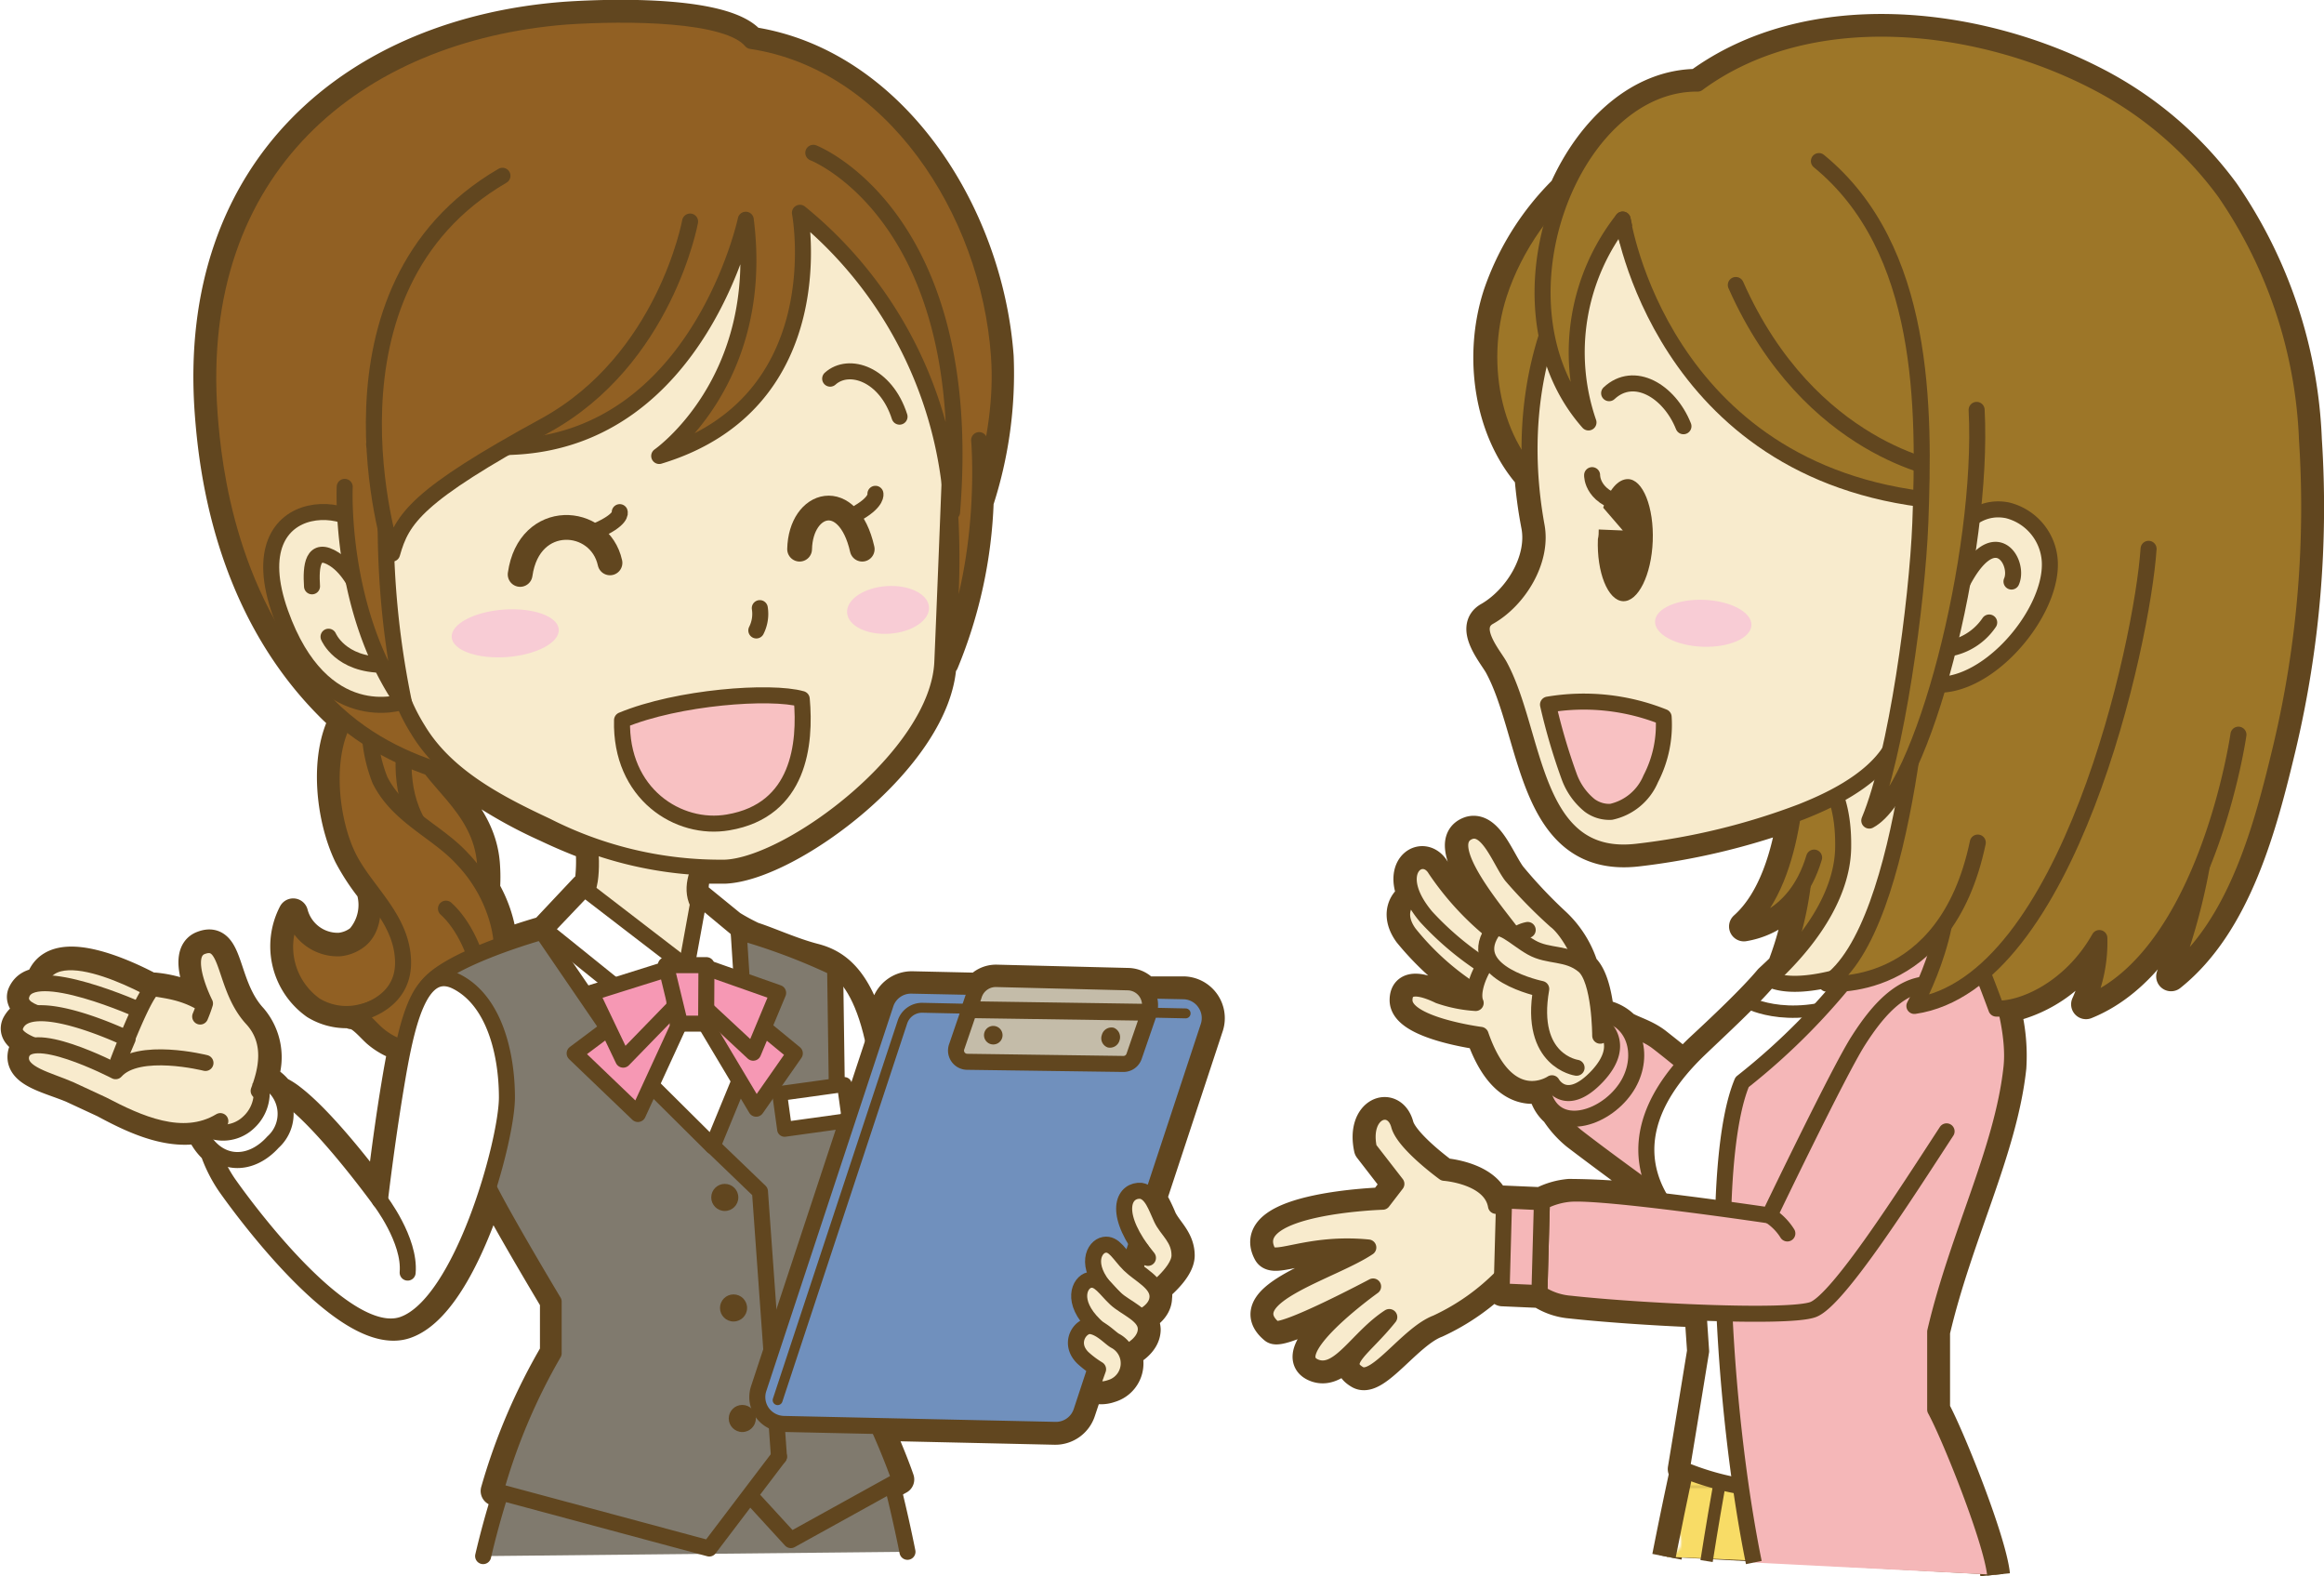 <svg xmlns="http://www.w3.org/2000/svg" xmlns:xlink="http://www.w3.org/1999/xlink" viewBox="0 0 140.7 95.41"><defs><style>.cls-1,.cls-11,.cls-13,.cls-23,.cls-25,.cls-6{fill:none;}.cls-2{fill:#f8dc66;}.cls-10,.cls-20,.cls-3{fill:#fff;}.cls-16,.cls-17,.cls-4{fill:#61461f;}.cls-10,.cls-11,.cls-12,.cls-13,.cls-14,.cls-17,.cls-18,.cls-19,.cls-20,.cls-21,.cls-22,.cls-23,.cls-24,.cls-25,.cls-4,.cls-5,.cls-6,.cls-7,.cls-8,.cls-9{stroke:#61461f;stroke-linejoin:round;}.cls-17,.cls-4{stroke-width:1.8px;}.cls-5{stroke-width:0.98px;fill:url(#新規パターンスウォッチ_3);}.cls-11,.cls-6{stroke-width:0.75px;}.cls-7{fill:#9d7628;}.cls-10,.cls-11,.cls-13,.cls-14,.cls-17,.cls-18,.cls-19,.cls-20,.cls-21,.cls-22,.cls-23,.cls-24,.cls-25,.cls-7,.cls-8,.cls-9{stroke-linecap:round;}.cls-10,.cls-12,.cls-13,.cls-14,.cls-18,.cls-19,.cls-21,.cls-22,.cls-24,.cls-7,.cls-8,.cls-9{stroke-width:0.97px;}.cls-12,.cls-8{fill:#f5b7b8;}.cls-9{fill:#f8ebcd;}.cls-14{fill:#f8c1c2;}.cls-15{fill:#f8ccd5;}.cls-18{fill:#807a6e;}.cls-19,.cls-26{fill:#916023;}.cls-20{stroke-width:0.9px;}.cls-21{fill:#f698b4;}.cls-22{fill:#7090bd;}.cls-23{stroke-width:0.6px;}.cls-24{fill:#c4bca9;}.cls-25{stroke-width:1.5px;}</style><pattern id="新規パターンスウォッチ_3" data-name="新規パターンスウォッチ 3" width="86.81" height="86.81" patternTransform="translate(-48.08 -105.68) scale(0.15 0.15)" patternUnits="userSpaceOnUse" viewBox="0 0 86.81 86.81"><rect class="cls-1" width="86.81" height="86.81"/><polygon id="台紙" class="cls-2" points="43.41 0 0 0 0 43.41 0 86.81 43.41 86.81 86.81 86.81 86.81 43.41 86.81 0 43.41 0"/><path id="花" class="cls-3" d="M33.39,26.55c3.77,2.82,6,6.23,2.72,9.56s-6.74,1-9.57-2.72c.68,4.67-.13,8.69-4.84,8.69s-5.51-4-4.84-8.69c-2.82,3.77-6.23,6-9.56,2.72S6.24,29.37,10,26.55c-4.67.67-8.69-.14-8.69-4.85s4-5.51,8.69-4.84C6.24,14,4,10.63,7.3,7.3S14,6.24,16.86,10c-.67-4.67.14-8.69,4.84-8.69s5.52,4,4.84,8.69c2.83-3.78,6.24-6,9.57-2.72s1,6.74-2.72,9.56c4.67-.67,8.69.14,8.69,4.84S38.06,27.22,33.39,26.55ZM28.88,21.7a7.18,7.18,0,1,0-7.18,7.18A7.17,7.17,0,0,0,28.88,21.7Z"/><path id="花-2" data-name="花" class="cls-3" d="M76.8,70c3.77,2.83,6,6.24,2.72,9.57s-6.74,1-9.57-2.72c.67,4.66-.13,8.69-4.84,8.69s-5.51-4-4.84-8.69c-2.82,3.77-6.24,6-9.57,2.72S49.65,72.78,53.42,70c-4.66.67-8.68-.13-8.68-4.84s4-5.51,8.68-4.84C49.65,57.45,47.37,54,50.7,50.7s6.75-1.05,9.57,2.72c-.67-4.66.13-8.68,4.84-8.68s5.51,4,4.84,8.68c2.83-3.77,6.24-6.05,9.57-2.72s1,6.75-2.72,9.57c4.66-.67,8.69.13,8.69,4.84S81.46,70.62,76.8,70Zm-4.52-4.84a7.17,7.17,0,1,0-7.17,7.17A7.17,7.17,0,0,0,72.28,65.11Z"/></pattern></defs><g id="レイヤー_2" data-name="レイヤー 2"><g id="レイヤー_1-2" data-name="レイヤー 1"><path class="cls-4" d="M120.79,95.32c-.21-2.07-2.74-8.37-3.63-10V80.61c1.36-5.84,4.08-11,4.62-16a11.3,11.3,0,0,0-.35-3.58,8.26,8.26,0,0,0,5.67-4.24,9.06,9.06,0,0,1-.81,4c3.42-1.38,5.66-5,7.07-8.53a39.17,39.17,0,0,1-1.92,6.84c4-3.19,5.54-9.19,6.67-13.91a62.76,62.76,0,0,0,1.56-18.58,28.36,28.36,0,0,0-5-15,22.46,22.46,0,0,0-8-6.75c-7.1-3.61-17.17-4.74-23.89.21-3.48,0-6.45,2.73-8.09,6.4a16.28,16.28,0,0,0-4,6.36c-1.21,3.73-.56,8.22,1.9,11A27.12,27.12,0,0,0,93,31.84c.39,2.11-1.1,4.48-2.88,5.5-1.16.65.28,2.31.63,2.94,2.24,4.09,1.91,12,8.37,11.27a41.52,41.52,0,0,0,9.39-2.21c-.35,2.32-1.14,5.15-2.93,6.74a4.89,4.89,0,0,0,3.54-2.56,20.73,20.73,0,0,1-1.23,5c-.25.25-.52.5-.79.75-1,1.2-2.91,3-4.25,4.24-.32.31-.62.62-.89.93-.58-.48-1.15-.93-1.67-1.34-.68-.52-1.46-.71-1.93-1h0a2.45,2.45,0,0,0-1.1-.64l-.39.49,0-.16c-.09-1.06-.32-2.68-1-3.26a6.2,6.2,0,0,0-1.72-2.72A29.44,29.44,0,0,1,91.5,53C90.83,52.1,90.11,50,89,50.31c-2.18.72,2,5.38,2.62,6.33-.56-.39-1-.64-1.32-.25a18.12,18.12,0,0,1-3.43-3.78c-.67-1.11-2.22-.26-1.35,1.65-.51.21-1.08,1.08-.25,2.23a17.36,17.36,0,0,0,4,3.58,1.29,1.29,0,0,0,.07.64,8.28,8.28,0,0,1-2.23-.45c-.83-.4-2.08-.82-2.08.28,0,1.5,4.61,2.1,4.61,2.1C91.29,67.4,94,65.57,94,65.57v0l-.52.66a2.14,2.14,0,0,0,.69,1.08,6,6,0,0,0,1.25,1.4c1.31,1,3.27,2.45,5.1,3.77l.11.19A42.16,42.16,0,0,0,95,72.26a4.46,4.46,0,0,0-1.69.5l-2.29-.1v.4L90.56,73c-.31-1.8-3.13-2-3.13-2-.22-.16-2.46-1.82-2.74-2.88-.41-1.51-2.31-.86-1.82,1.41l1.67,2.16-.83,1.08s-8.45.26-6.94,3.05c.37.69,2.42-.64,6.07-.28-2.16,1.45-8,3-5.71,4.9.47.4,6-2.54,6-2.54S77.35,82,79.73,82.78c1.39.43,2.5-1.84,4.38-3.06-1.51,1.9-3.1,2.72-1.81,3.46,1,.56,2.94-2.45,4.66-3.1a13.44,13.44,0,0,0,4-2.82l0,.91,2.29.1a3.91,3.91,0,0,0,1.85.64c1.91.21,4.94.43,7.78.54l.16,2.34c-.64,3.94-1.17,7.13-1.17,7.13L102,89c-.24,1.11-.63,2.94-1.08,5.23"/><path class="cls-5" d="M120,95.08c-1.18-4.35-2.16-7-2.16-7l-15.54-.31s-.57,2.56-1.34,6.46"/><path class="cls-6" d="M104.53,87.49s-.56,2.88-1.21,7"/><path class="cls-7" d="M109.3,50a21,21,0,0,1-2.18,10.23s4,.63,7.67-14.13"/><path class="cls-7" d="M109.83,51.91c-1.17,3.93-4.22,4.17-4.22,4.17,3.38-3,3.2-10.45,3.2-10.45l5.9-.87-1.66,9.06"/><path id="_パス_" data-name="&lt;パス&gt;" class="cls-8" d="M109,70.59s-5.2-4.85-8.65-7.51c-.68-.52-1.46-.71-1.93-1,0,0-4.76,3.21-4.46,4.94a6.12,6.12,0,0,0,1.46,1.75c2.92,2.28,9.14,6.62,9.75,7.18C108.56,79,113.84,75.78,109,70.59Z"/><path id="_パス_2" data-name="&lt;パス&gt;" class="cls-8" d="M97.28,61.41c1.91.53,2.29,2.84,1.11,4.51-1.29,1.85-4.21,2.74-4.94.33"/><path class="cls-9" d="M91.07,58.73S87.61,56,86,54.31c-.39-.41-1.81.63-.69,2.18a16.19,16.19,0,0,0,5,4.16"/><path class="cls-9" d="M91.5,57.24a17.24,17.24,0,0,1-4.6-4.63c-.79-1.32-2.86.14-.56,2.88A18.32,18.32,0,0,0,90.74,59"/><path class="cls-9" d="M96.7,65.15c-1.89,2-2.74.42-2.74.42s-2.67,1.83-4.32-2.93c0,0-4.62-.6-4.61-2.1,0-1.1,1.25-.68,2.08-.28a8.28,8.28,0,0,0,2.23.45c-.4-.89.72-3.35,2.38-3.9.26-.09-5.1-5.71-2.69-6.5C90.11,50,90.83,52.1,91.5,53a29.44,29.44,0,0,0,2.69,2.74s1.72,1.16,2.72,6.23C96.91,62,98.59,63.13,96.7,65.15Z"/><path class="cls-9" d="M91.41,56.94a1.86,1.86,0,0,1,1.08-.65"/><path class="cls-9" d="M95.45,64.63s-2.91-.4-2.14-4.77c0,0-4.58-.94-3-3.43.45-.71,1.37.33,2.41.92s2.16.27,3.16,1.1,1,4.24,1,4.24"/><path class="cls-9" d="M118.32,53.45a17.36,17.36,0,0,1,0-7c1.52-6,4-9.12,3.9-13.4l-12.79,13c1.77,1,2.18,3.28,2.16,5.16,0,2.5-1.51,5.29-4.44,8,3.55,3.17,13-1.46,13-1.46A15.76,15.76,0,0,1,118.32,53.45Z"/><path id="_パス_3" data-name="&lt;パス&gt;" class="cls-10" d="M108.7,90.19a16.37,16.37,0,0,1-6.88-1.27s.53-3.19,1.17-7.13l-.47-7s-6.64-4.57.36-11.28c1.34-1.28,3.21-3,4.25-4.24,2.18,1,6.7-1,6.7-1l4.36-1.16s1.66,4.46,1,8c-1.22,6.87-2.84,11.34-3,15.55l-.09,6.74S114.61,90.19,108.7,90.19Z"/><path class="cls-11" d="M105.8,60.67s2.85,1.58,7.16-.54"/><path id="_パス_4" data-name="&lt;パス&gt;" class="cls-12" d="M120.79,95.32c-.21-2.07-2.74-8.37-3.63-10V80.61c1.36-5.84,4.08-11,4.62-16,.37-3.44-2.18-8.76-2.18-8.76s-5.33.31-7,2.39a40,40,0,0,1-7.13,7.26c-2,4.77-1.22,19.6.71,29.08"/><path id="_パス_5" data-name="&lt;パス&gt;" class="cls-9" d="M84.54,71.66l-.83,1.08s-8.45.26-6.94,3.05c.37.69,2.42-.64,6.07-.28-2.16,1.45-8,3-5.71,4.9.47.4,6-2.54,6-2.54S77.35,82,79.73,82.78c1.39.43,2.5-1.84,4.38-3.06-1.51,1.9-3.1,2.72-1.81,3.46,1,.56,2.94-2.45,4.66-3.1a13.5,13.5,0,0,0,4-2.83c.94.08,2.56.33,2.56.33l-.15-4.26a21.94,21.94,0,0,1-2.8-.33c-.31-1.8-3.13-2-3.13-2-.22-.16-2.46-1.82-2.74-2.88-.41-1.51-2.31-.86-1.82,1.41Z"/><path class="cls-8" d="M117.85,68.48c-2.43,3.72-6.57,10.24-8.09,10.79s-10.67.09-14.71-.36a3.91,3.91,0,0,1-1.85-.64l.15-5.51a4.46,4.46,0,0,1,1.69-.5c2.13-.17,12.09,1.31,12.09,1.31S111.3,64.88,112.5,63s3-4.12,5.41-3.23"/><polygon id="_パス_6" data-name="&lt;パス&gt;" class="cls-8" points="93.35 72.77 93.2 78.27 90.91 78.17 91.06 72.66 93.35 72.77"/><path class="cls-13" d="M107.13,73.57a3.49,3.49,0,0,1,1.08,1.09"/><path id="_パス_7" data-name="&lt;パス&gt;" class="cls-7" d="M104.32,7.91c-5.82-1.17-11.69,4.15-13.56,9.88-1.41,4.33-.31,9.68,3.22,12.14"/><path id="_パス_8" data-name="&lt;パス&gt;" class="cls-9" d="M114.46,45.39c-1.24,2-4,3.19-5.38,3.74a41,41,0,0,1-9.93,2.42c-6.46.78-6.13-7.18-8.37-11.27-.35-.63-1.79-2.29-.63-2.94,1.78-1,3.27-3.39,2.88-5.5-1.64-9,1.37-18.1,10.14-22.75,9.32-4.95,21.76-3.77,28.69,4.71,9.49,11.62,2.88,30.68-13.48,31.4"/><path id="_パス_9" data-name="&lt;パス&gt;" class="cls-14" d="M96.24,48.75a2,2,0,0,0,1.3.39,3.38,3.38,0,0,0,2.4-2,7.08,7.08,0,0,0,.78-3.74,13,13,0,0,0-7-.75A36.63,36.63,0,0,0,95,47,4,4,0,0,0,96.24,48.75Z"/><ellipse id="_パス_10" data-name="&lt;パス&gt;" class="cls-15" cx="103.11" cy="37.73" rx="1.42" ry="2.92" transform="translate(61.28 139.24) rotate(-87.7)"/><path id="_パス_11" data-name="&lt;パス&gt;" class="cls-16" d="M98.55,29c-.6,0-1.16.67-1.49,1.73l1.19,1.38-1.46-.06c0,.19,0,.38-.05.58-.08,2,.6,3.72,1.52,3.76s1.72-1.59,1.8-3.63S99.47,29,98.55,29Z"/><path id="_パス_12" data-name="&lt;パス&gt;" class="cls-13" d="M96.39,28.76s-.06,1.52,2.39,1.85"/><path id="_パス_13" data-name="&lt;パス&gt;" class="cls-13" d="M101.92,25.8c-.86-2.15-3-3.4-4.5-2"/><path id="_パス_14" data-name="&lt;パス&gt;" class="cls-7" d="M120.72,51.47s10.37-3.87,13.12-3.55a37.33,37.33,0,0,1-2.4,11.17c4-3.19,5.54-9.19,6.67-13.91a62.76,62.76,0,0,0,1.56-18.58,28.36,28.36,0,0,0-5-15,22.46,22.46,0,0,0-8-6.75c-7.1-3.61-17.17-4.74-23.89.21C95.12,5,89.92,18.5,96.17,25.57a13,13,0,0,1,2.07-12.28l.27,1.22S105.77,24.64,110,25.18L117.7,29,116,39.85Z"/><path id="_パス_15" data-name="&lt;パス&gt;" class="cls-7" d="M135.52,44.47s-1.91,13.37-9.23,16.31a9.06,9.06,0,0,0,.81-4c-1.75,3.09-4.67,4.34-6.24,4.27-1.84-5-3.64-8.72-3.64-8.72"/><path id="_パス_16" data-name="&lt;パス&gt;" class="cls-7" d="M130.08,33.22c-.38,5.66-4.85,26.31-14.18,27.67,0,0,3.15-5.69,1.58-9.39l-.72-12.22"/><path id="_パス_17" data-name="&lt;パス&gt;" class="cls-7" d="M116.52,38s-.85,18.16-5.93,21.54c0,0,7.2.8,9.15-8.54"/><path id="_パス_18" data-name="&lt;パス&gt;" class="cls-9" d="M117.73,33.53c.73-1.61,2-3,3.81-2.64A3.38,3.38,0,0,1,124.1,34c.16,3.34-4.35,8.4-7.72,7.29"/><path id="_パス_19" data-name="&lt;パス&gt;" class="cls-13" d="M120.43,37.68a3.7,3.7,0,0,1-3.14,1.63c2.62-9.17,5.12-5.53,4.49-4.11"/><path id="_パス_20" data-name="&lt;パス&gt;" class="cls-7" d="M98.24,13.29s2.31,15.34,18.85,17L116.73,26"/><path class="cls-13" d="M117.72,28.48s-8.16-1.15-12.63-11.23"/><path id="_パス_21" data-name="&lt;パス&gt;" class="cls-7" d="M119.67,24.81c.45,8.73-3.28,23.14-6.5,24.86,1.67-4,2.9-13.27,3.09-18,.26-6.92.35-16.61-6.14-21.92"/><path class="cls-17" d="M54,89.8l.45-.25s-.42-1.26-1.32-3.24l10.73.24a1.62,1.62,0,0,0,1.57-1.12l.89-2.67.12.09L66.08,84a1.68,1.68,0,0,0,1.14,0,1.53,1.53,0,0,0,.85-2.32l.3.13s1-.49,1-1.34a1,1,0,0,0-.31-.68c.19-.09,1-.51,1-1.26A1,1,0,0,0,70,78c.57-.47,1.42-1.3,1.43-2,0-1-.76-1.53-1.09-2.24a9.9,9.9,0,0,0-.6-1.22l3.44-10.43A1.63,1.63,0,0,0,71.66,60L69.32,60a1.34,1.34,0,0,0-1-.51l-8-.2a1.39,1.39,0,0,0-1.08.49l-4-.09a1.61,1.61,0,0,0-1.57,1.11l-.75,2.28C52,59.22,50.6,58.34,49.28,58s-2.75-1-3.7-1.3a13,13,0,0,1-1.29-.7l-2-1.63-.07.39a2.42,2.42,0,0,1,.09-2.17c.51,0,1,0,1.55,0,3.93-.15,12.89-6.78,13.15-12.43,0-.58.08-1.88.14-3.54.13-.35.25-.71.38-1.07-.11,2.73-.38,4.54-.38,4.54a28.06,28.06,0,0,0,2.11-9.73,25,25,0,0,0,1.21-8.78c-.65-8.81-6.53-17.79-15-19.06C44.07.77,37.9.76,34.28,1c-12.66.93-22.69,9.1-21.59,24,.24,3.19,1.11,11.51,7.24,17.69a12,12,0,0,0,.92.85c-1.25,2.27-.82,6,.26,8.24a13.25,13.25,0,0,0,1.35,2.06,3.11,3.11,0,0,1-.64,3,2.34,2.34,0,0,1-1.26.52,2.79,2.79,0,0,1-2.81-2.08,4.33,4.33,0,0,0,1.34,5.53,3.63,3.63,0,0,0,2.47.48,4,4,0,0,0,.93-.24,4.69,4.69,0,0,1-1.17.35c.51,0,1.12.78,1.5,1.11a4.17,4.17,0,0,0,1.59.85c-.16.76-.3,1.55-.43,2.34-.58,3.5-.95,6.92-.95,6.92s-3.19-4.41-5.39-6.1a4.12,4.12,0,0,0-.78-.49,2.4,2.4,0,0,0-.75-.65l-.19-.1a3.66,3.66,0,0,0-.64-3.66c-1.79-1.93-1.37-5-3-4.38-1.38.48.15,3.46.15,3.46l0,.07a7.4,7.4,0,0,0-3.05-1s-.09,0-.14.07c-1.67-.9-5.56-2.69-6.62-.83a.54.54,0,0,0-.06.47c-.61,0-1,.23-1.2.67s.35.94.94,1.14a1.35,1.35,0,0,0-1.31.75c-.2.51.3.87,1.1,1.2-.4.05-.68.23-.73.62-.14,1.08,1.63,1.43,3,2l1.94.9c1.7.92,3.81,1.93,5.77,1.55.08.16.18.33.3.53a3.1,3.1,0,0,0,.62.75,8.43,8.43,0,0,0,1,2c.66.94,7,9.8,10.57,8.54,2.2-.77,4-4.64,5.14-8.18,1.08,2.12,3.89,6.8,3.89,6.8v3.12A36.16,36.16,0,0,0,30,90.25l.34.09M68.84,75.25a4.29,4.29,0,0,0,.28.41l-.44,1.18a2.33,2.33,0,0,1-.28-.26Zm-33.13-22a3.16,3.16,0,0,1-.16.64l-.17-.13L33,56.29l.11.09-.22.1-.07-.1s-1.07.3-2.39.78A9,9,0,0,0,30.24,56a8,8,0,0,0-.87-2.17,10.28,10.28,0,0,0,0-1.47c-.18-2.71-2.14-4.27-3.31-5.82a19,19,0,0,0,1.88.54,28.18,28.18,0,0,0,5.16,3c.86.41,1.74.78,2.63,1.11A10,10,0,0,1,35.71,53.28Z"/><path class="cls-18" d="M54.94,93.93c-.51-2.54-1-4.38-1-4.38l-9.36-3H31.67a52.17,52.17,0,0,0-2.42,7.64"/><path id="_パス_22" data-name="&lt;パス&gt;" class="cls-19" d="M22.3,53.29c.32,1,.53,2.73-.48,3.59a2.34,2.34,0,0,1-1.26.52,2.79,2.79,0,0,1-2.81-2.08,4.33,4.33,0,0,0,1.34,5.53,3.63,3.63,0,0,0,2.47.48,5.28,5.28,0,0,0,3.89-3,3.46,3.46,0,0,0,.39-1.56,2.69,2.69,0,0,0-1.06-2C24.37,54.42,22.45,53.76,22.3,53.29Z"/><path id="_パス_23" data-name="&lt;パス&gt;" class="cls-19" d="M25.44,52.34c2.49,1.53,2.22,5.43,2.22,5.43.36-.29,1.95-1.86,1.71-5.46s-3.6-5.15-4.12-7.36,1.64-4.09,1.86-4.27c0,0-3.06-1.49-4.93,2.6s.64,8,.64,8"/><path id="_パス_24" data-name="&lt;パス&gt;" class="cls-13" d="M26,40s-3.44,6.67-.13,10.64"/><path id="_パス_25" data-name="&lt;パス&gt;" class="cls-19" d="M22.58,42A9,9,0,0,0,23,47.21c1.11,2.23,3.48,3.11,5,4.78a8.87,8.87,0,0,1,2.2,4c.48,2,.2,4.79-1.14,6.27a4.46,4.46,0,0,1-4.27,1.28,4.2,4.2,0,0,1-2-1c-.38-.33-1-1.13-1.5-1.11,0,0,3.22-.41,3.11-3.3-.09-2.59-2.31-4.22-3.32-6.29C19.69,49,19.38,43.34,22.58,42Z"/><path id="_パス_26" data-name="&lt;パス&gt;" class="cls-13" d="M27,55c2.13,1.91,3.42,7.23.49,8.46"/><path id="_パス_27" data-name="&lt;パス&gt;" class="cls-19" d="M31.63,47.52s-6.95,0-11.7-4.76c-6.13-6.18-7-14.5-7.24-17.69C11.59,10.13,21.62,2,34.28,1,37.9.76,44.07.77,45.48,2.48c8.5,1.27,14.38,10.25,15,19.06.37,5.11-1.65,10.27-3.33,15.08"/><path id="_パス_28" data-name="&lt;パス&gt;" class="cls-19" d="M59.28,26.64s.64,7.28-2.09,13.41a47.42,47.42,0,0,0-.69-16.4"/><path id="_パス_29" data-name="&lt;パス&gt;" class="cls-9" d="M35.71,53.28c.41-2.65-1.22-9.21-1.22-9.21L50,45.28s-11.81,7.59-6.64,10.47c1.57.87,3.15,1.84,3.15,1.84s.42,3.3-4.52,3.3-9.88-4.15-9.88-4.15S35.28,56,35.71,53.28Z"/><path class="cls-10" d="M48,68.32l0-10.7c1.67.49,4,.27,5.06,6.36,1.13,6.5,2.36,14.23,2.6,15.78H49.87Z"/><path id="_パス_30" data-name="&lt;パス&gt;" class="cls-3" d="M47.68,68.93,46.61,57.06a11.68,11.68,0,0,1-3.08-1.62l-2,4.34-7.29-4.55a9.43,9.43,0,0,1-3.41,2.6l6.06,12Z"/><polygon id="_パス_31" data-name="&lt;パス&gt;" class="cls-10" points="35.38 53.79 41.43 58.44 39.01 61.13 33 56.29 35.38 53.79"/><polygon id="_パス_32" data-name="&lt;パス&gt;" class="cls-10" points="42.33 54.32 41.58 58.44 45.65 60.39 44.7 56.29 42.33 54.32"/><path id="_パス_33" data-name="&lt;パス&gt;" class="cls-18" d="M47.16,88.17l-4.22,5.56L30,90.25a36.16,36.16,0,0,1,3.52-8.34V78.79s-3.55-5.91-4.2-7.45A54.5,54.5,0,0,1,25.68,60c.79-1.84,7.14-3.6,7.14-3.6l5.82,8.51,4.5,4.47,2.09-5.08-.51-7.9a37.22,37.22,0,0,1,5.84,2.19l.1,7.07s4.17,4.69.4,9.1c0,0-.36,3-.58,6.5a44.81,44.81,0,0,1,4,8.31l-6.6,3.65-2.42-2.64"/><circle id="_パス_34" data-name="&lt;パス&gt;" class="cls-16" cx="44.94" cy="85.86" r="0.82"/><circle id="_パス_35" data-name="&lt;パス&gt;" class="cls-16" cx="44.41" cy="79.17" r="0.82"/><circle id="_パス_36" data-name="&lt;パス&gt;" class="cls-16" cx="43.88" cy="72.48" r="0.82"/><polyline class="cls-13" points="43.14 69.36 46.01 72.12 47.16 88.17"/><rect class="cls-20" x="47.33" y="65.91" width="3.96" height="2.19" transform="translate(-8.73 7.4) rotate(-7.89)"/><polygon id="_パス_37" data-name="&lt;パス&gt;" class="cls-21" points="42.62 59.24 42.83 62.17 45.78 67.11 48.12 63.76 42.62 59.24"/><polygon id="_パス_38" data-name="&lt;パス&gt;" class="cls-21" points="42.62 58.52 47.11 60.1 45.6 63.72 42.62 60.95 42.62 58.52"/><polygon id="_パス_39" data-name="&lt;パス&gt;" class="cls-21" points="40.83 59.24 41.04 62.17 38.62 67.43 34.79 63.76 40.83 59.24"/><polygon id="_パス_40" data-name="&lt;パス&gt;" class="cls-21" points="40.83 58.52 35.8 60.1 37.73 64.14 40.83 60.95 40.83 58.52"/><polygon id="_パス_41" data-name="&lt;パス&gt;" class="cls-21" points="41.17 61.96 42.75 61.96 42.77 58.42 40.31 58.42 41.17 61.96"/><path id="_パス_42" data-name="&lt;パス&gt;" class="cls-10" d="M27.65,59.42c-2.28-1.16-3.07,2.72-3.67,6.32S23,72.66,23,72.66s-3.19-4.41-5.39-6.1a8.2,8.2,0,0,0-3-1.23l-2.52,2.53c.48-.61.16,1.47,1.74,3.77.66.94,7,9.8,10.57,8.54s6.29-11.07,6.29-13.74S29.92,60.58,27.65,59.42Z"/><path class="cls-13" d="M23,72.66s1.85,2.4,1.68,4.37"/><path class="cls-10" d="M12.7,65.9c-1.19,1.23-1.45,1.29-.42,3s2.91,1.72,4.25.23a2.3,2.3,0,0,0-.42-3.72A2.42,2.42,0,0,0,12.7,65.9Z"/><path class="cls-9" d="M12.8,65.61c-1,1-1.8,1.36-1,2.16a2.24,2.24,0,0,0,3.26.16,2.44,2.44,0,0,0,.2-3.38C14.46,63.74,13.74,64.63,12.8,65.61Z"/><path id="_パス_43" data-name="&lt;パス&gt;" class="cls-9" d="M4.78,60.72S2,60.15,2.57,59.06c1.44-2.54,8.13,1.7,7.32,1.22L9,62.66"/><path id="_パス_44" data-name="&lt;パス&gt;" class="cls-9" d="M3.5,61.59s-2.58-.2-2.19-1.39c.64-2,7.27,1,7.27,1L7.46,63.49"/><path id="_パス_45" data-name="&lt;パス&gt;" class="cls-9" d="M12.46,68.25A19.5,19.5,0,0,1,7,65.34C5.26,63.78.39,63.52.94,62.09c.81-2.09,6.79.79,6.79.79l-.58,1.36s1.7-4.51,2.18-4.42c1.47.27,4.09.35,6.46,5.29"/><path id="_パス_46" data-name="&lt;パス&gt;" class="cls-9" d="M12.12,61.53a8.21,8.21,0,0,0,.29-.79s-1.53-3-.15-3.46c1.65-.59,1.23,2.45,3,4.38,1.34,1.45.81,3.27.4,4.37"/><path id="_パス_47" data-name="&lt;パス&gt;" class="cls-9" d="M13.34,67.86c-2.29,1.38-5,.11-7.13-1l-1.94-.9c-1.33-.59-3.1-.94-3-2C1.55,62,7,64.84,7,64.84c1.36-1.53,5.44-.5,5.44-.5"/><path class="cls-22" d="M45.93,84.06l7.69-23.29a1.61,1.61,0,0,1,1.57-1.11L71.66,60a1.6,1.6,0,0,1,1.29.7h0a1.61,1.61,0,0,1,.21,1.43L65.47,85.43a1.62,1.62,0,0,1-1.57,1.12l-16.46-.36a1.65,1.65,0,0,1-1.3-.7h0A1.62,1.62,0,0,1,45.93,84.06Z"/><path class="cls-23" d="M71.78,61.34,55.84,61a1.25,1.25,0,0,0-1.2.85L47.08,84.75"/><path class="cls-24" d="M58.55,64.27,68,64.4a.68.68,0,0,0,.66-.46l.91-2.64-10.89-.16-.76,2.22A.68.68,0,0,0,58.55,64.27Z"/><path class="cls-24" d="M58.68,61.09l10.88.16h0a1.37,1.37,0,0,0-1.26-1.79l-8-.2a1.38,1.38,0,0,0-1.34,1Z"/><path class="cls-16" d="M66.71,62.64a.59.59,0,0,0,.35.76.6.6,0,0,0,.72-.43.61.61,0,0,0-.35-.76A.6.6,0,0,0,66.71,62.64Z"/><path class="cls-16" d="M59.6,62.49a.56.56,0,1,0,1.07.34.56.56,0,1,0-1.07-.34Z"/><path class="cls-9" d="M69.12,75.66l-.84,2.28,1.21.46S71.4,77.05,71.41,76s-.76-1.53-1.09-2.24-.59-1.57-1.24-1.68C68.12,72,67.35,73.21,69.12,75.66Z"/><path class="cls-9" d="M69,79.77s1.06-.42,1.08-1.27S69,77.17,68.38,76.56s-.92-1.32-1.53-1.21-1.22,1.23.17,2.75S69,79.77,69,79.77Z"/><path class="cls-9" d="M68.37,81.78s1-.49,1-1.34-1.22-1.26-1.83-1.83-1-1.27-1.59-1.13-1.15,1.3.32,2.73S68.37,81.78,68.37,81.78Z"/><path class="cls-9" d="M66.08,84a1.68,1.68,0,0,0,1.14,0,1.54,1.54,0,0,0,.28-2.85c-.32-.19-.84-.79-1.45-.88s-1.41,1-.5,1.91a5.86,5.86,0,0,0,.93.7Z"/><line class="cls-9" x1="69.5" y1="76.14" x2="69.12" y2="75.66"/><path id="_パス_48" data-name="&lt;パス&gt;" class="cls-9" d="M36.09,4.56c-11.27.78-20.37,5.73-20.27,15.87,0,5.87.79,13.09,4.08,17.17a35.13,35.13,0,0,0,4,3.28c.14.12.22.76.28.94a11.43,11.43,0,0,0,1.12,2.34C27,47,30.19,48.64,33.1,50a23.2,23.2,0,0,0,10.8,2.52c3.93-.15,12.89-6.78,13.15-12.43.08-1.81.43-10.52.62-15.63C58.26,8.82,46.53,3.79,36.09,4.56Z"/><path id="_パス_49" data-name="&lt;パス&gt;" class="cls-14" d="M44.08,49.78c-3,.52-6.54-1.72-6.42-6.19,3.38-1.4,9-1.81,10.88-1.28C48.78,45,48.42,49.05,44.08,49.78Z"/><path id="_パス_50" data-name="&lt;パス&gt;" class="cls-13" d="M46,36.81a2.21,2.21,0,0,1-.21,1.35"/><ellipse id="_パス_51" data-name="&lt;パス&gt;" class="cls-15" cx="30.59" cy="38.34" rx="3.25" ry="1.44" transform="translate(-2.74 2.35) rotate(-4.22)"/><ellipse id="_パス_52" data-name="&lt;パス&gt;" class="cls-15" cx="53.75" cy="36.63" rx="2.48" ry="1.44" transform="matrix(1, -0.07, 0.07, 1, -2.55, 4.05)"/><path id="_パス_53" data-name="&lt;パス&gt;" class="cls-25" d="M31.49,34.77c.54-3.82,4.82-3.53,5.44-.7"/><path id="_パス_54" data-name="&lt;パス&gt;" class="cls-13" d="M37.52,31s.18.45-1.46,1.16"/><path id="_パス_55" data-name="&lt;パス&gt;" class="cls-25" d="M52.2,33.24c-.84-3.71-3.72-2.9-3.79,0"/><path id="_パス_56" data-name="&lt;パス&gt;" class="cls-13" d="M53,29.89s.13.45-1,1.12"/><path id="_パス_57" data-name="&lt;パス&gt;" class="cls-13" d="M30.18,26c1.22-2.24,4.63-3.73,6.76-2.46"/><path id="_パス_58" data-name="&lt;パス&gt;" class="cls-13" d="M54.46,25.22c-.83-2.59-3.07-3.32-4.2-2.3"/><path id="_パス_59" data-name="&lt;パス&gt;" class="cls-26" d="M13.48,23.61c1.48,20,8.71,8.4,8.71,8.4s2,.28,3.26-6.07c1.79-9,2.85-6.75,7-7,2.67-.19,7.53-1.93,9.11-3.36,3-2.74,4-4.94,7.3-3,8.34,5.07,10.62,25.74,9.37,8.1-.69-9.79-10.08-18.83-21.11-18C20.18,3.92,12.65,12.36,13.48,23.61Z"/><path id="_パス_60" data-name="&lt;パス&gt;" class="cls-9" d="M22.78,33.27c-.29-3.26-8.55-3.85-5.8,3.85,2.53,7.08,7.39,5.36,7.39,5.36"/><path id="_パス_61" data-name="&lt;パス&gt;" class="cls-13" d="M19.89,38.54s.71,1.72,3.35,1.7c-.63-1.85-1.23-5.24-3-6.39-1.32-.84-1.43.42-1.35,1.64"/><path id="_パス_62" data-name="&lt;パス&gt;" class="cls-19" d="M20.87,29.47S20.51,37,24.48,42.64a53,53,0,0,1-.87-16.11"/><path id="_パス_63" data-name="&lt;パス&gt;" class="cls-19" d="M49.24,9.25S59.1,13.06,57.64,31a25,25,0,0,0-9.21-18.12s2.18,11.48-8.52,14.72c0,0,6.49-4.51,5.24-14.3,0,0-2.81,13.18-14,13.74-13,.65-7.22-.7-7.22-.7"/><path id="_パス_64" data-name="&lt;パス&gt;" class="cls-19" d="M41.78,13.41S40.26,21.78,33,25.76c-7.77,4.24-8.66,5.62-9.26,7.75,0,0-5.12-16,6.68-22.87"/></g></g></svg>